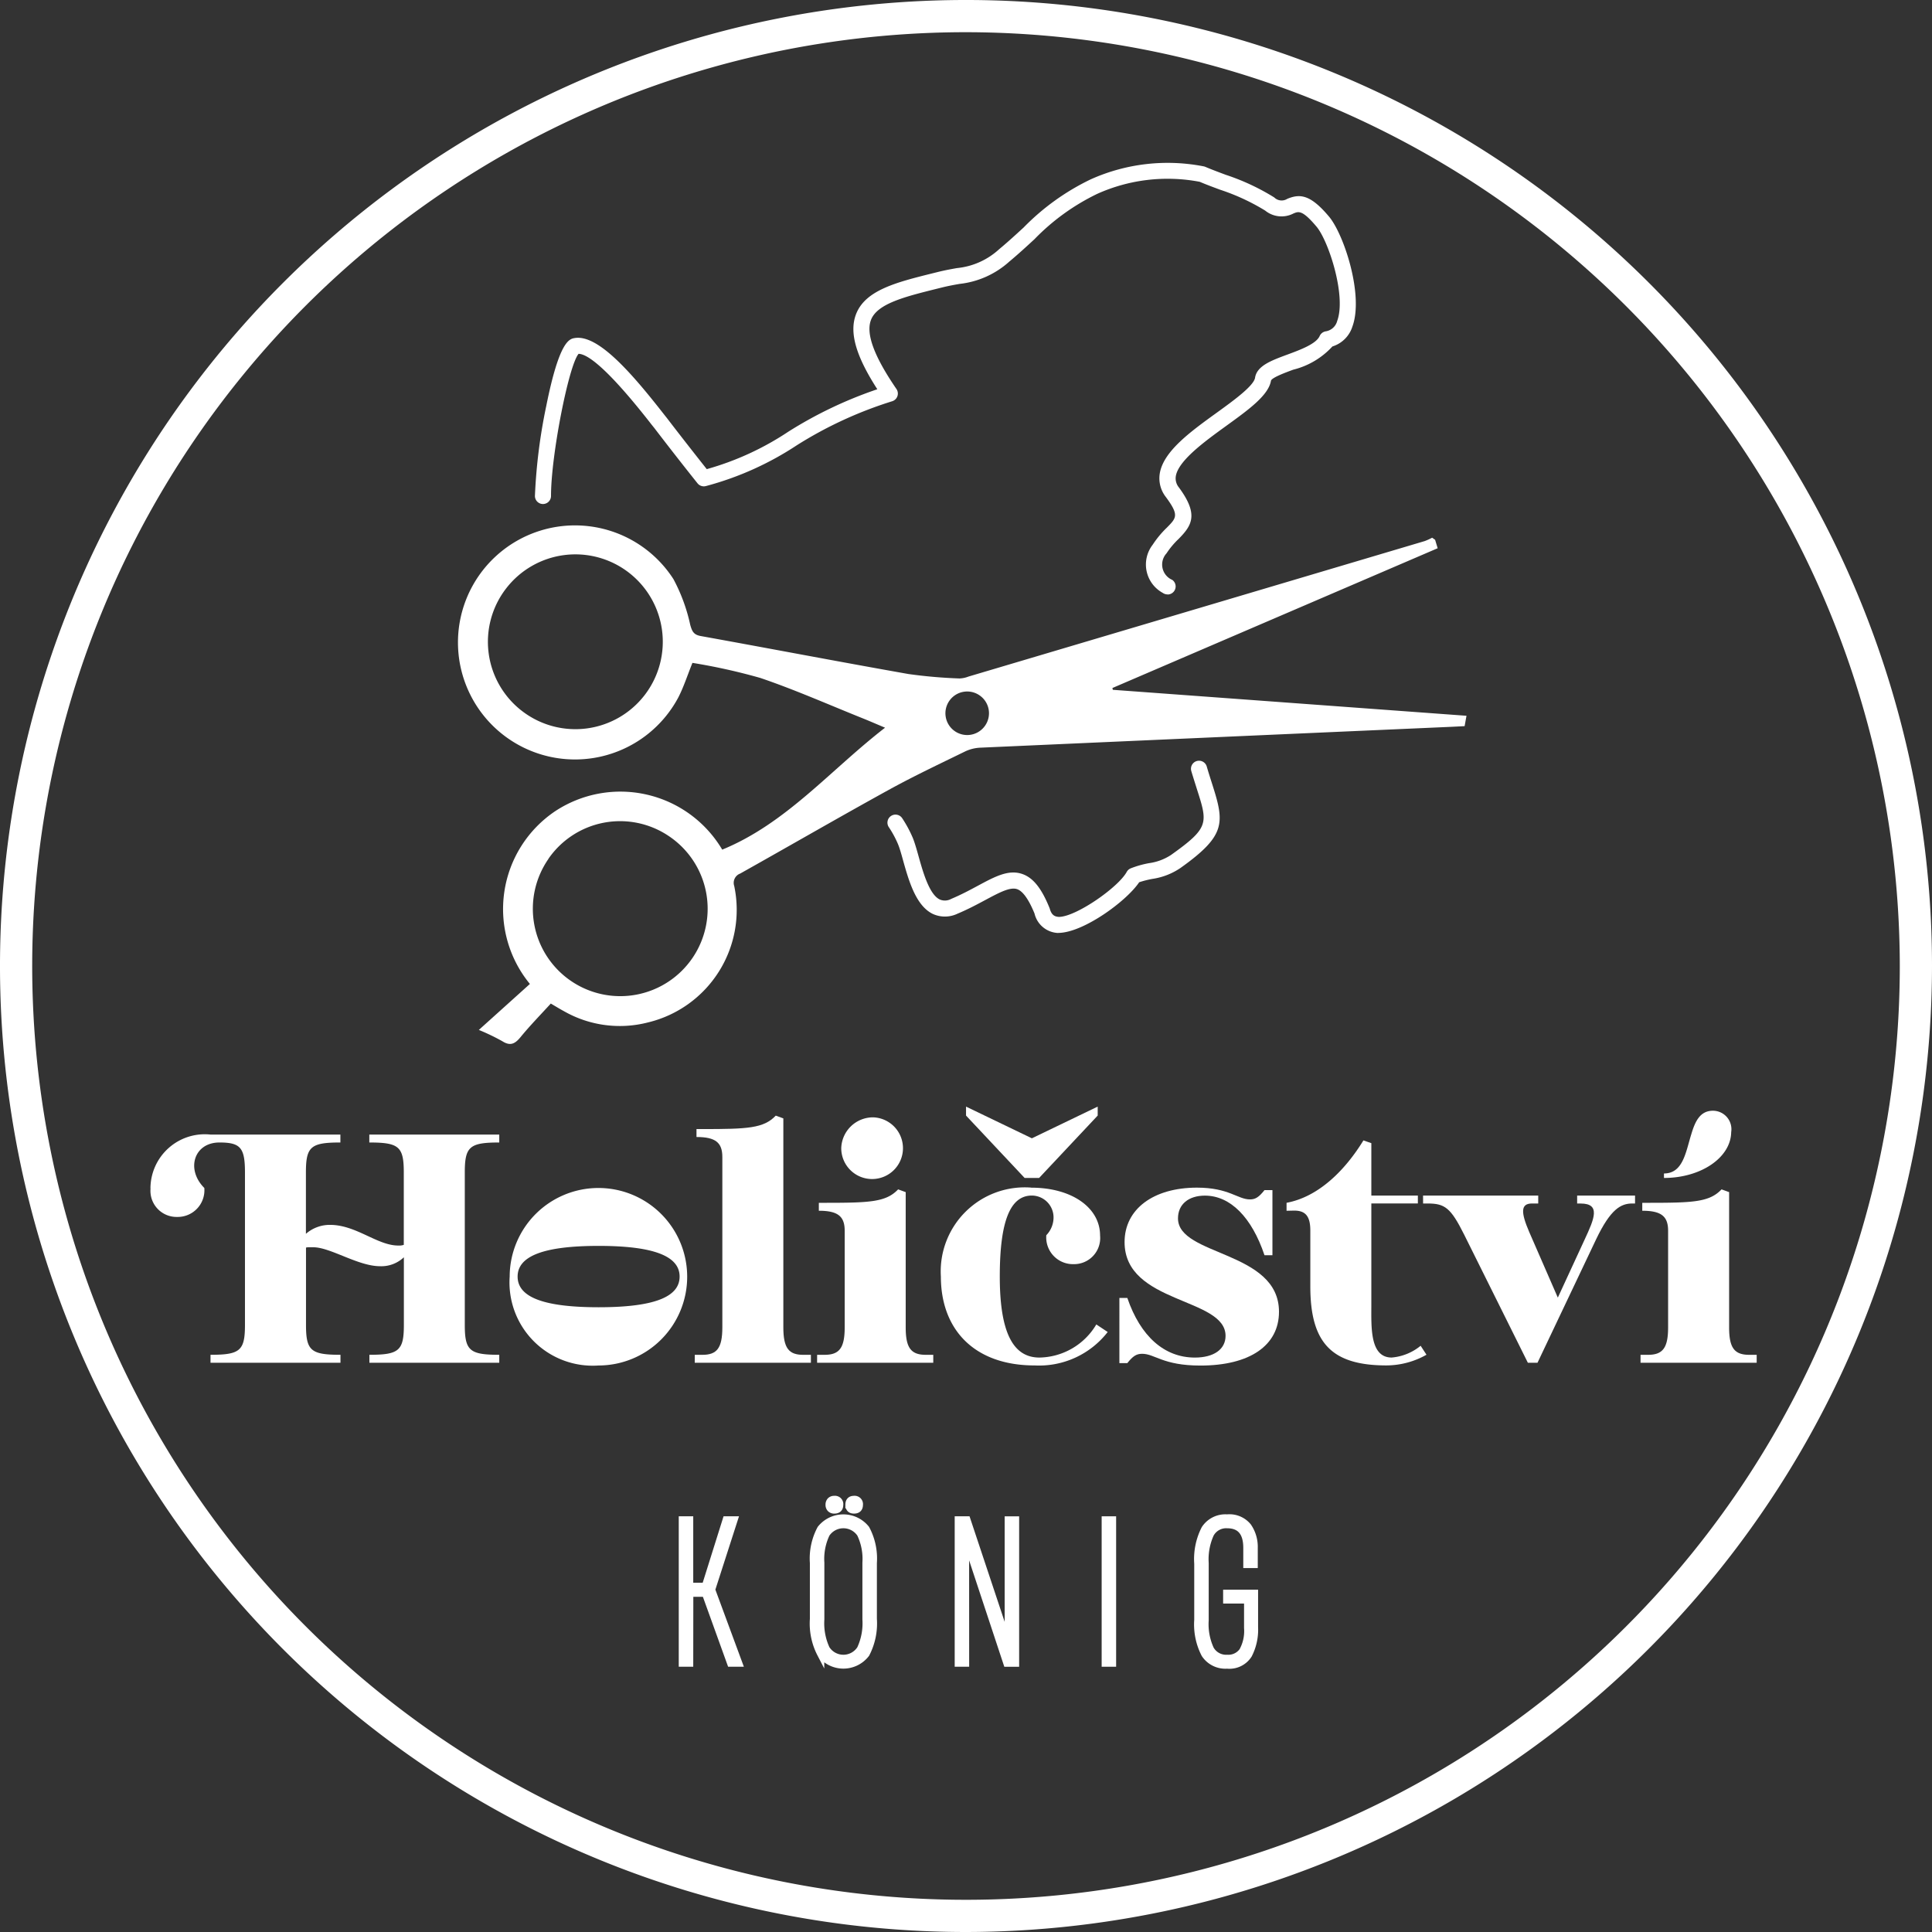 <svg xmlns="http://www.w3.org/2000/svg" xmlns:xlink="http://www.w3.org/1999/xlink" width="114.942" height="114.942" viewBox="0 0 114.942 114.942"><rect x="0" y="0" width="114.942" height="114.942" fill="#333333" stroke="none"/><defs><clipPath id="a"><rect width="114.942" height="114.942" fill="#fff"/></clipPath></defs><g clip-path="url(#a)"><path d="M26.5,202.957a3.232,3.232,0,0,1,3.568-3.2H37.8v.472c-1.764,0-2.051.246-2.051,1.784v3.65a2.156,2.156,0,0,1,1.435-.533c1.558,0,2.809,1.23,4.06,1.23a.854.854,0,0,0,.328-.041v-4.306c0-1.538-.287-1.784-2.051-1.784v-.472h7.731v.472c-1.764,0-2.051.246-2.051,1.784v9.063c0,1.538.287,1.784,2.051,1.784v.472H39.526v-.472c1.764,0,2.051-.246,2.051-1.784v-4.019a1.944,1.944,0,0,1-1.415.533c-1.312,0-2.953-1.128-3.978-1.128h-.225a.707.707,0,0,0-.205.02v4.594c0,1.538.287,1.784,2.051,1.784v.472H30.073v-.472c1.763,0,2.05-.246,2.05-1.784v-9.063c0-1.476-.267-1.784-1.518-1.784-1.518,0-2.009,1.6-.9,2.706a1.589,1.589,0,0,1-1.62,1.723,1.553,1.553,0,0,1-1.579-1.7" transform="translate(-17.549 -132.258)" fill="#fff"/><path d="M89.738,214.394a5.28,5.28,0,1,1,5.291,5.29,4.952,4.952,0,0,1-5.291-5.29m.472,0c0,1.23,1.558,1.825,4.819,1.825s4.819-.594,4.819-1.825-1.579-1.825-4.819-1.825-4.819.594-4.819,1.825" transform="translate(-59.415 -138.446)" fill="#fff"/><path d="M122.325,210.652h.451c.861,0,1.189-.389,1.189-1.64v-10.13c0-.861-.41-1.189-1.538-1.189v-.472h.349c2.686,0,3.65-.041,4.367-.8l.451.164v12.427c0,1.251.328,1.64,1.189,1.64h.451v.472h-6.91Z" transform="translate(-80.99 -130.048)" fill="#fff"/><path d="M143.866,210.853h.451c.9,0,1.189-.451,1.189-1.64v-5.742c0-.861-.411-1.189-1.538-1.189v-.472h.349c2.686,0,3.65-.041,4.368-.8l.451.164v8.039c0,1.189.287,1.64,1.189,1.64h.451v.472h-6.911Zm3.343-14.128a1.836,1.836,0,1,1-1.908,1.825,1.893,1.893,0,0,1,1.908-1.825" transform="translate(-95.252 -130.25)" fill="#fff"/><path d="M171.024,199.663c2.419,0,4.1,1.189,4.1,2.85a1.553,1.553,0,0,1-1.579,1.7,1.59,1.59,0,0,1-1.62-1.722,1.52,1.52,0,0,0,.43-1.026,1.3,1.3,0,0,0-1.291-1.333c-1.292,0-1.907,1.538-1.907,4.819,0,3.507.882,4.819,2.358,4.819A4.008,4.008,0,0,0,174.9,207.8l.677.45a5.168,5.168,0,0,1-4.347,1.989c-3.588,0-5.578-2.132-5.578-5.29a5,5,0,0,1,5.373-5.29m-3.876-4.819,3.917,1.886,3.916-1.886v.533l-3.486,3.712h-.861l-3.486-3.712Z" transform="translate(-109.676 -129.004)" fill="#fff"/><path d="M197.085,215.666h.472c.78,2.275,2.194,3.547,4.019,3.547,1.128,0,1.825-.492,1.825-1.292,0-2.3-6.008-1.886-6.008-5.578,0-1.969,1.723-3.24,4.306-3.24,1.908,0,2.419.7,3.158.7.328,0,.533-.143.861-.553h.472v3.875h-.472c-.759-2.256-2.03-3.547-3.547-3.547-.964,0-1.6.512-1.6,1.353,0,2.256,6.009,1.908,6.009,5.557,0,2.01-1.743,3.2-4.675,3.2-2.236,0-2.707-.7-3.466-.7-.348,0-.554.143-.882.554h-.472Z" transform="translate(-130.488 -138.446)" fill="#fff"/><path d="M226.517,204.974V204.5c1.887-.349,3.466-1.907,4.573-3.712l.471.164v3.117h2.768v.471h-2.768v6.008c0,1.332-.1,3.158,1.21,3.158a3.124,3.124,0,0,0,1.723-.7l.348.533a4.868,4.868,0,0,1-2.379.636c-3.261,0-4.532-1.332-4.532-4.7v-3.322c0-.882-.308-1.189-.964-1.189Z" transform="translate(-149.975 -132.941)" fill="#fff"/><path d="M250.548,210.5H257.4v.471h-.369c-.677,0-.677.513-.165,1.7l1.7,3.9,1.6-3.465c.573-1.231.963-2.133-.246-2.133h-.205V210.5h3.445v.471h-.164c-.676,0-1.291.328-2.153,2.133l-3.486,7.341h-.574l-3.793-7.628c-.8-1.6-1.149-1.846-2.174-1.846h-.266Z" transform="translate(-165.885 -139.371)" fill="#fff"/><path d="M288.839,210.089h.451c.9,0,1.189-.451,1.189-1.64v-5.742c0-.861-.41-1.189-1.537-1.189v-.472h.348c2.686,0,3.65-.041,4.368-.8l.451.164v8.039c0,1.189.287,1.64,1.189,1.64h.451v.472h-6.91Zm1.394-10.519V199.3c1.128,0,1.292-1.251,1.62-2.317.226-.759.513-1.415,1.292-1.415a1.1,1.1,0,0,1,1.087,1.272c-.021,1.517-1.8,2.727-4,2.727" transform="translate(-191.237 -129.486)" fill="#fff"/><path d="M120.571,276.119h-.437v-8.525h.437v3.953h.931l1.241-3.953h.471l-1.333,4.136v.034l1.609,4.355h-.483l-1.5-4.159h-.931Z" transform="translate(-79.54 -177.171)" fill="#fff"/><path d="M120.571,276.119h-.437v-8.525h.437v3.953h.931l1.241-3.953h.471l-1.333,4.136v.034l1.609,4.355h-.483l-1.5-4.159h-.931Z" transform="translate(-79.54 -177.171)" fill="#fff" stroke="#fff" stroke-miterlimit="10" stroke-width="0.425"/><path d="M143.651,273.182a3.914,3.914,0,0,1-.431-2.079v-3.332a3.736,3.736,0,0,1,.431-2.027,1.728,1.728,0,0,1,2.7,0,3.736,3.736,0,0,1,.431,2.027V271.1a3.913,3.913,0,0,1-.431,2.079,1.7,1.7,0,0,1-2.7,0m2.367-.293a3.624,3.624,0,0,0,.327-1.764v-3.366a3.464,3.464,0,0,0-.327-1.718,1.221,1.221,0,0,0-2.034,0,3.456,3.456,0,0,0-.327,1.718v3.366a3.615,3.615,0,0,0,.327,1.764,1.207,1.207,0,0,0,2.034,0m-1.787-8.352a.314.314,0,0,1-.08-.224.331.331,0,0,1,.08-.236.3.3,0,0,1,.23-.086.284.284,0,0,1,.321.322q0,.31-.321.31a.3.3,0,0,1-.23-.086m1.1-.224c0-.214.1-.322.3-.322a.285.285,0,0,1,.322.322q0,.31-.322.31c-.2,0-.3-.1-.3-.31" transform="translate(-94.825 -174.786)" fill="#fff"/><path d="M143.651,273.182a3.914,3.914,0,0,1-.431-2.079v-3.332a3.736,3.736,0,0,1,.431-2.027,1.728,1.728,0,0,1,2.7,0,3.736,3.736,0,0,1,.431,2.027V271.1a3.913,3.913,0,0,1-.431,2.079,1.7,1.7,0,0,1-2.7,0Zm2.367-.293a3.624,3.624,0,0,0,.327-1.764v-3.366a3.464,3.464,0,0,0-.327-1.718,1.221,1.221,0,0,0-2.034,0,3.456,3.456,0,0,0-.327,1.718v3.366a3.615,3.615,0,0,0,.327,1.764,1.207,1.207,0,0,0,2.034,0Zm-1.787-8.352a.314.314,0,0,1-.08-.224.331.331,0,0,1,.08-.236.3.3,0,0,1,.23-.086.284.284,0,0,1,.321.322q0,.31-.321.31A.3.3,0,0,1,144.231,264.537Zm1.1-.224c0-.214.1-.322.3-.322a.285.285,0,0,1,.322.322q0,.31-.322.31C145.433,264.623,145.334,264.52,145.334,264.313Z" transform="translate(-94.825 -174.786)" fill="#fff" stroke="#fff" stroke-miterlimit="10" stroke-width="0.425"/><path d="M169.154,276.119h-.436v-8.525h.517l2.367,7.112.1.368h.011l-.022-.574v-6.905h.436v8.525h-.517l-2.367-7.158-.092-.333h-.011l.011.574Z" transform="translate(-111.707 -177.171)" fill="#fff"/><path d="M169.154,276.119h-.436v-8.525h.517l2.367,7.112.1.368h.011l-.022-.574v-6.905h.436v8.525h-.517l-2.367-7.158-.092-.333h-.011l.011.574Z" transform="translate(-111.707 -177.171)" fill="#fff" stroke="#fff" stroke-miterlimit="10" stroke-width="0.425"/><rect width="0.436" height="8.525" transform="translate(65.754 90.423)" fill="#fff"/><rect width="0.436" height="8.525" transform="translate(65.754 90.423)" fill="#fff" stroke="#fff" stroke-miterlimit="10" stroke-width="0.425"/><path d="M211.3,275.36a3.846,3.846,0,0,1-.419-2.039v-3.343a3.935,3.935,0,0,1,.419-2.068,1.46,1.46,0,0,1,1.327-.655,1.418,1.418,0,0,1,1.241.517,2.129,2.129,0,0,1,.368,1.264v.988h-.437v-.988q0-1.378-1.172-1.379a1.064,1.064,0,0,0-.994.551,3.631,3.631,0,0,0-.316,1.735v3.4a3.558,3.558,0,0,0,.316,1.723,1.069,1.069,0,0,0,.994.54,1.047,1.047,0,0,0,.918-.425,2.451,2.451,0,0,0,.3-1.379v-1.666H212.6v-.4h1.655v2.022a3.254,3.254,0,0,1-.356,1.638,1.347,1.347,0,0,1-1.275.614,1.465,1.465,0,0,1-1.327-.649" transform="translate(-139.619 -176.947)" fill="#fff"/><path d="M211.3,275.36a3.846,3.846,0,0,1-.419-2.039v-3.343a3.935,3.935,0,0,1,.419-2.068,1.46,1.46,0,0,1,1.327-.655,1.418,1.418,0,0,1,1.241.517,2.129,2.129,0,0,1,.368,1.264v.988h-.437v-.988q0-1.378-1.172-1.379a1.064,1.064,0,0,0-.994.551,3.631,3.631,0,0,0-.316,1.735v3.4a3.558,3.558,0,0,0,.316,1.723,1.069,1.069,0,0,0,.994.54,1.047,1.047,0,0,0,.918-.425,2.451,2.451,0,0,0,.3-1.379v-1.666H212.6v-.4h1.655v2.022a3.254,3.254,0,0,1-.356,1.638,1.347,1.347,0,0,1-1.275.614A1.465,1.465,0,0,1,211.3,275.36Z" transform="translate(-139.619 -176.947)" fill="#fff" stroke="#fff" stroke-miterlimit="10" stroke-width="0.425"/><path d="M138.785,93.285c.046.152.093.306.149.492l-19.35,8.315c.008.036.014.071.023.107l21.042,1.545c-.04.221-.072.4-.111.617l-.722.037q-14.033.618-28.065,1.243a2.35,2.35,0,0,0-.9.211c-1.54.752-3.092,1.484-4.592,2.31-2.956,1.629-5.878,3.32-8.823,4.971a.588.588,0,0,0-.352.739,6.888,6.888,0,0,1-5.139,8.118,6.7,6.7,0,0,1-4.985-.667c-.244-.131-.479-.276-.789-.458-.6.658-1.228,1.3-1.794,1.99-.334.408-.614.558-1.1.245a12.753,12.753,0,0,0-1.387-.666l3.038-2.735a7.017,7.017,0,0,1,1.508-10.281,7.045,7.045,0,0,1,9.934,2.29c3.819-1.568,6.423-4.73,9.688-7.255-.521-.218-.9-.385-1.286-.54-2.037-.816-4.049-1.709-6.124-2.416a35.39,35.39,0,0,0-4.05-.9c-.3.738-.515,1.426-.841,2.057a6.963,6.963,0,1,1-.29-7.041,10.36,10.36,0,0,1,1,2.725c.111.385.2.586.629.663,4.12.744,8.234,1.531,12.357,2.26a29.177,29.177,0,0,0,3.031.263,1.62,1.62,0,0,0,.538-.113q13.572-4.028,27.143-8.061a3.543,3.543,0,0,0,.441-.2l.181.128M84.5,103.491a5.2,5.2,0,1,0-.978-7.333,5.19,5.19,0,0,0,.978,7.333m1.533,8.766A5.2,5.2,0,1,0,93.19,110.9a5.18,5.18,0,0,0-7.161,1.354m25.677-9.706a1.295,1.295,0,1,0,.285,1.809,1.291,1.291,0,0,0-.285-1.809" transform="translate(-53.402 -61.16)" fill="#fff" fill-rule="evenodd"/><path d="M57.472,114.942a57.471,57.471,0,1,1,57.47-57.47,57.536,57.536,0,0,1-57.47,57.47m0-113.026a55.555,55.555,0,1,0,55.554,55.555A55.619,55.619,0,0,0,57.472,1.916" fill="#fff"/><path d="M131.794,54.33a.476.476,0,0,1-.276-.088,1.923,1.923,0,0,1-.6-2.87,5.794,5.794,0,0,1,.842-1.015c.579-.586.735-.744-.063-1.824a1.8,1.8,0,0,1-.362-1.383c.206-1.327,1.828-2.5,3.4-3.635.976-.706,2.191-1.585,2.271-2.074.11-.709.956-1.021,1.935-1.383.758-.28,1.7-.629,1.909-1.1a.479.479,0,0,1,.359-.278.839.839,0,0,0,.685-.623c.547-1.484-.512-4.746-1.226-5.6-.848-1.011-1.072-.918-1.38-.788a1.54,1.54,0,0,1-1.679-.173,12.716,12.716,0,0,0-2.685-1.243c-.4-.149-.811-.3-1.207-.469a10.2,10.2,0,0,0-6.1.716A13.163,13.163,0,0,0,123.88,33.2c-.468.432-.953.879-1.5,1.335a5.269,5.269,0,0,1-2.95,1.322c-.331.058-.673.119-1.085.222l-.27.067c-1.9.474-3.55.884-3.92,1.857-.312.82.185,2.164,1.516,4.107a.479.479,0,0,1-.252.728,24.013,24.013,0,0,0-5.662,2.611,18.383,18.383,0,0,1-5.42,2.435.479.479,0,0,1-.5-.162c-.847-1.061-1.714-2.171-2.578-3.3-.063-.078-.163-.2-.284-.358-2.591-3.3-3.722-4.041-4.215-4.046-.592.694-1.645,6.077-1.64,8.455a.479.479,0,0,1-.478.48h0a.479.479,0,0,1-.479-.478,32.562,32.562,0,0,1,.673-5.349c.782-3.91,1.386-4,1.71-4.05,1.361-.2,3.292,1.991,5.183,4.4.117.149.213.271.282.357.8,1.045,1.6,2.065,2.375,3.045a17.048,17.048,0,0,0,4.854-2.229,24.813,24.813,0,0,1,5.293-2.524c-1.285-1.994-1.677-3.384-1.269-4.458.548-1.443,2.418-1.908,4.584-2.447l.27-.067c.444-.111.819-.177,1.15-.236a4.332,4.332,0,0,0,2.505-1.116c.531-.441,1.006-.879,1.465-1.3a14.109,14.109,0,0,1,3.994-2.865,11.17,11.17,0,0,1,6.732-.769.485.485,0,0,1,.087.028c.391.166.79.314,1.212.472a13.42,13.42,0,0,1,2.887,1.348.624.624,0,0,0,.771.083c.768-.322,1.39-.249,2.485,1.055.893,1.064,2.075,4.686,1.391,6.544a1.808,1.808,0,0,1-1.189,1.182,4.693,4.693,0,0,1-2.33,1.382c-.463.171-1.239.458-1.323.646-.142.872-1.306,1.714-2.653,2.689-1.277.924-2.866,2.074-3.011,3.006a.85.85,0,0,0,.186.667c1.195,1.619.766,2.265-.025,3.067a4.834,4.834,0,0,0-.713.851.99.99,0,0,0,.34,1.579.479.479,0,0,1-.276.87" transform="translate(-62.338 -18.967)" fill="#fff"/><path d="M166.449,144.156A1.5,1.5,0,0,1,165.031,143c-.344-.84-.69-1.327-1.029-1.449-.421-.15-1.066.2-1.884.635-.485.26-1.034.556-1.67.822a1.729,1.729,0,0,1-1.47.013c-1.009-.487-1.43-1.983-1.768-3.185-.1-.368-.2-.717-.3-.962a6.054,6.054,0,0,0-.538-1,.479.479,0,1,1,.8-.525,7.131,7.131,0,0,1,.629,1.179c.114.29.218.66.328,1.052.27.963.641,2.283,1.262,2.582a.773.773,0,0,0,.683-.034c.593-.249,1.121-.533,1.587-.783,1.027-.552,1.837-.988,2.661-.692.634.228,1.128.849,1.6,2.013a.443.443,0,0,1,.018.05c.106.378.292.467.537.483,1.016,0,3.534-1.754,4.038-2.675a.477.477,0,0,1,.235-.212,5.771,5.771,0,0,1,1.1-.312,3.155,3.155,0,0,0,1.3-.485c2.277-1.623,2.193-1.884,1.543-3.915-.1-.324-.219-.685-.339-1.093a.479.479,0,0,1,.919-.269c.117.4.23.753.331,1.07.735,2.3.826,3.045-1.9,4.987a4.018,4.018,0,0,1-1.662.643,5.778,5.778,0,0,0-.786.2c-.761,1.135-3.343,3.013-4.815,3.013" transform="translate(-103.483 -88.649)" fill="#fff"/></g></svg>